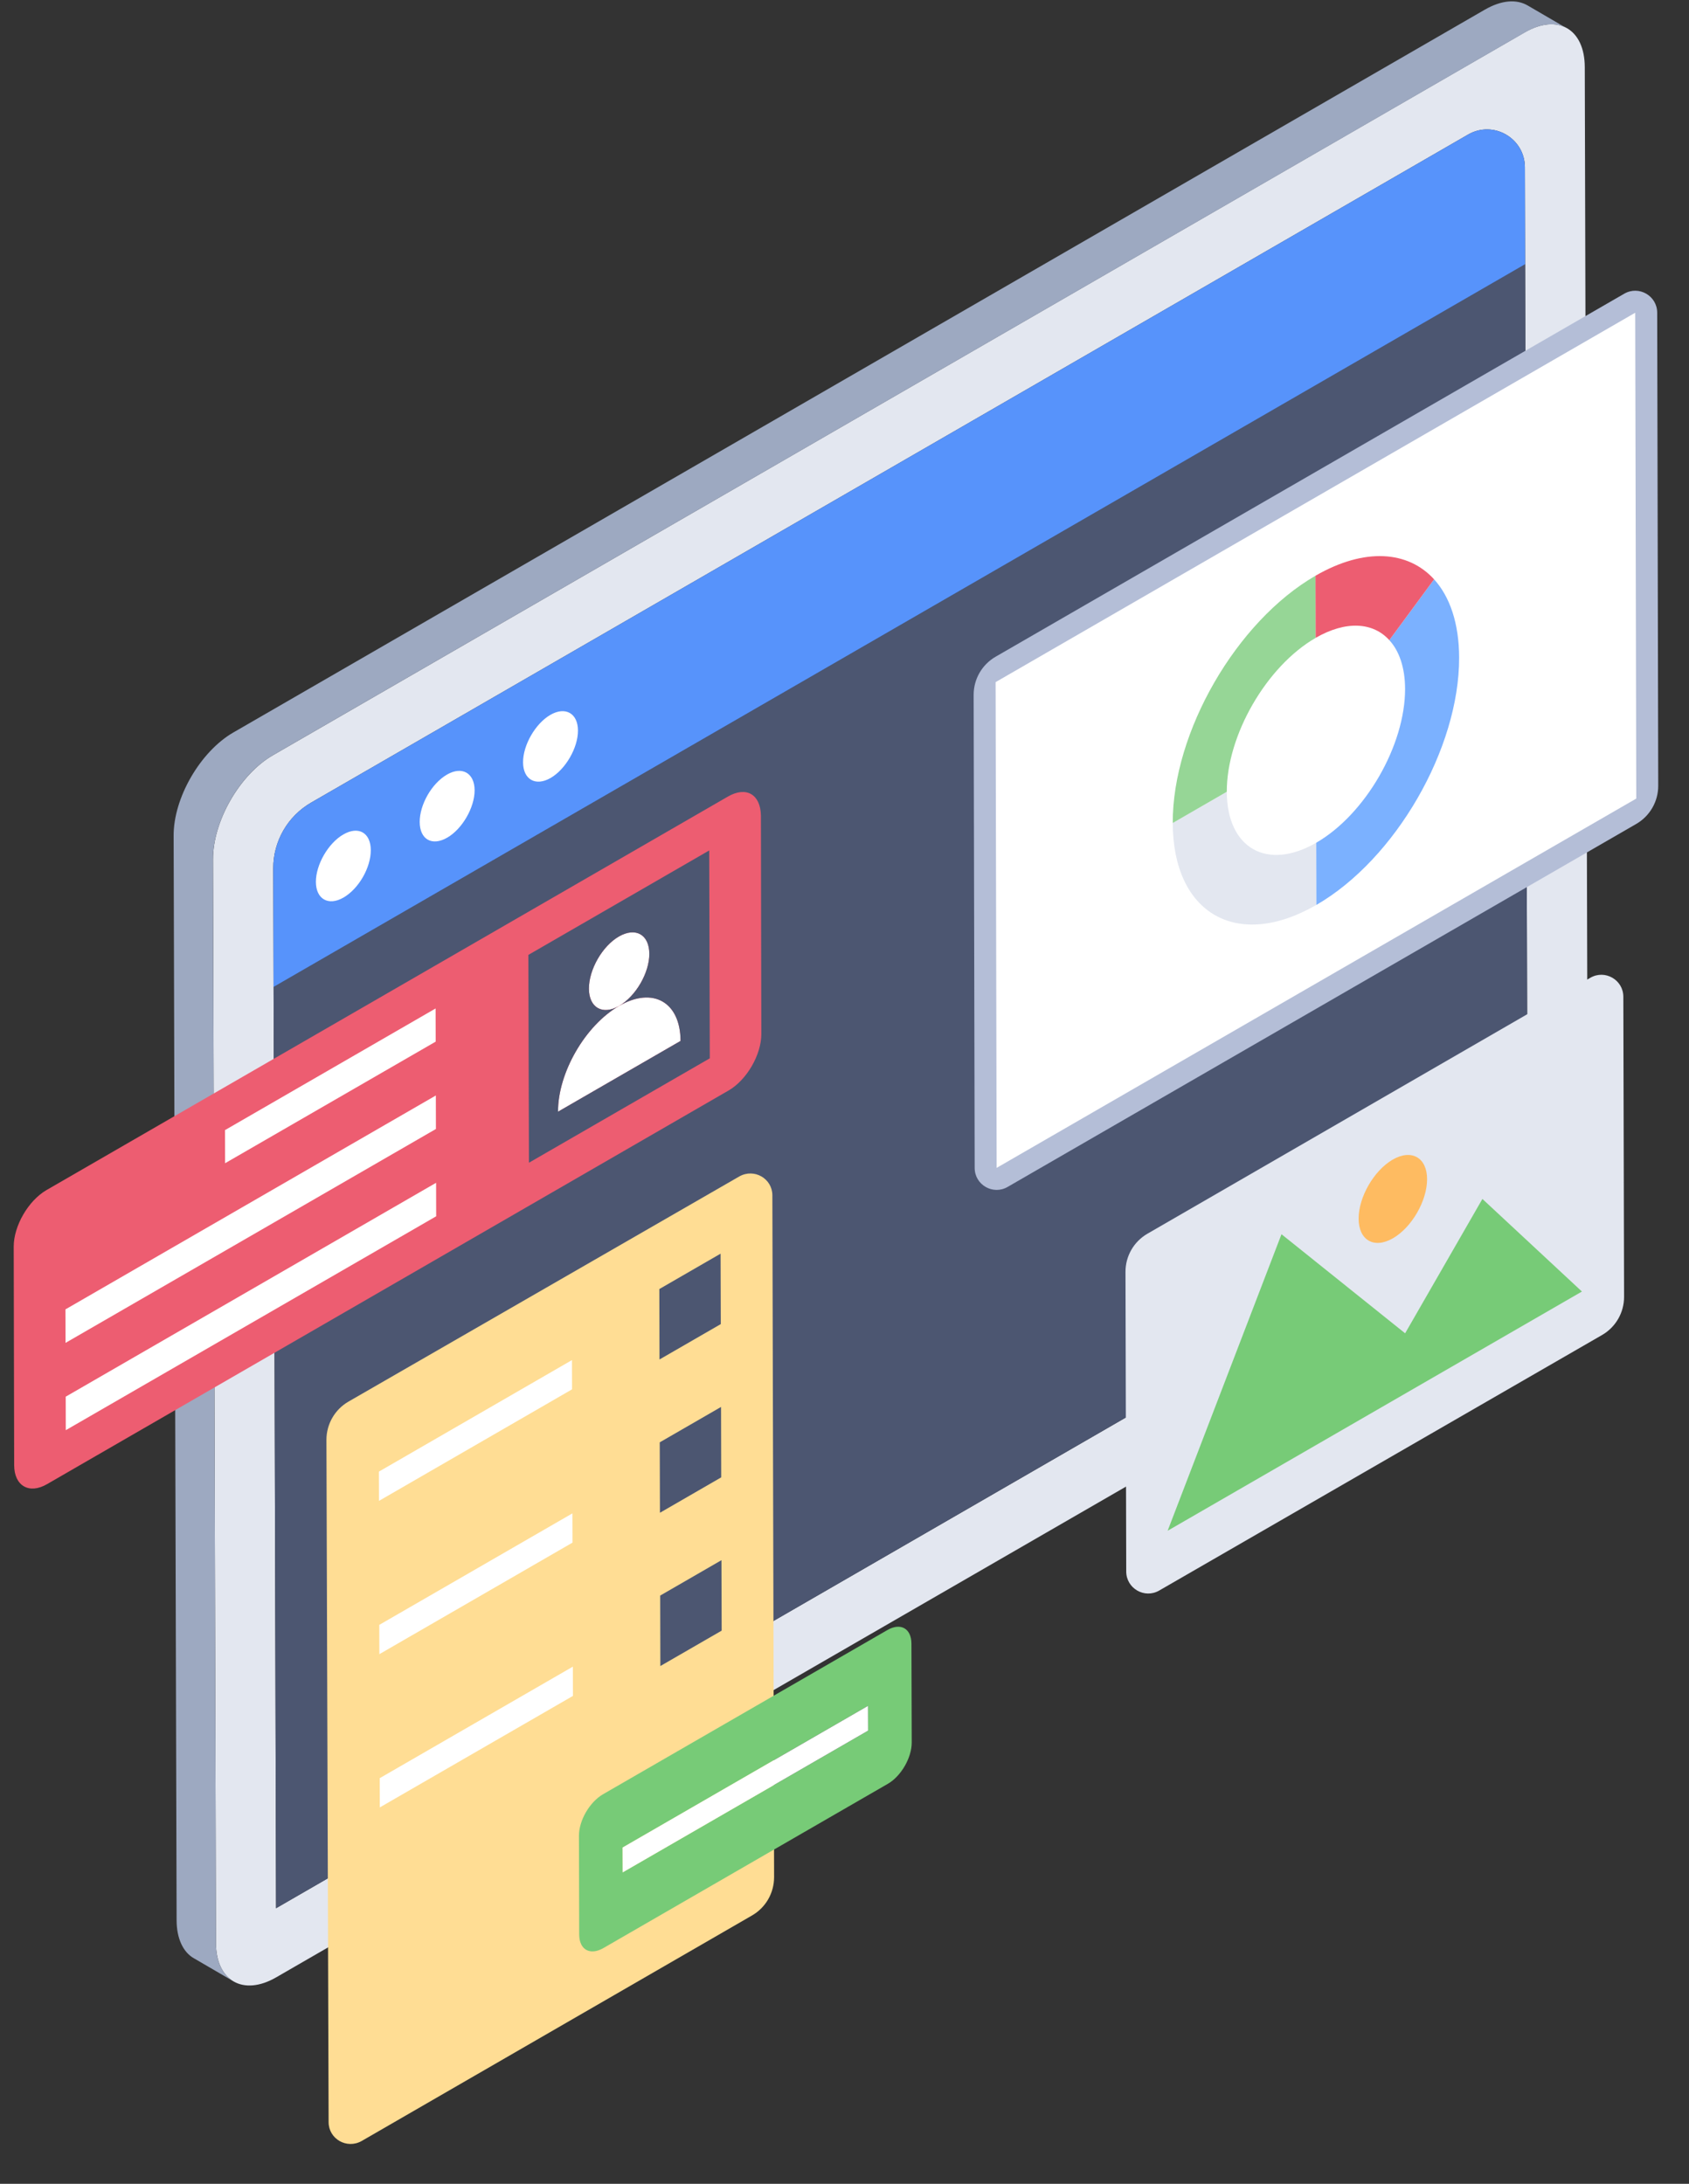 <svg width="41" height="53" viewBox="0 0 41 53" fill="none" xmlns="http://www.w3.org/2000/svg">
<rect x="0" y="0" width="41" height="53" fill="#333333" stroke="none"/>
<path d="M6.625 18.329L37.007 0.788C37.815 0.322 38.468 0.701 38.47 1.63L38.541 27.93C38.544 28.851 37.895 29.982 37.087 30.448L6.705 47.989C5.904 48.452 5.244 48.076 5.242 47.154L5.171 20.854C5.168 19.926 5.823 18.792 6.625 18.329V18.329ZM6.701 46.312L37.082 28.772L37.016 4.058C37.014 3.352 36.25 2.912 35.638 3.265L7.551 19.48C6.981 19.81 6.631 20.419 6.633 21.077L6.701 46.312Z" fill="#E3E7F0"/>
<path d="M37.082 28.771L6.701 46.312L6.641 23.953L37.022 6.412L37.082 28.771Z" fill="#4C5671"/>
<path d="M7.551 19.48L35.638 3.265C36.249 2.912 37.014 3.352 37.016 4.058L37.023 6.412L6.641 23.953L6.633 21.076C6.631 20.418 6.981 19.809 7.551 19.48V19.48Z" fill="#5793FB"/>
<path d="M13.361 17.349C12.997 17.56 12.696 18.081 12.697 18.5C12.698 18.919 13.001 19.091 13.366 18.881C13.73 18.67 14.031 18.149 14.03 17.731C14.029 17.312 13.726 17.139 13.361 17.349V17.349Z" fill="white"/>
<path d="M10.852 18.798C10.477 19.015 10.187 19.53 10.188 19.949C10.189 20.367 10.482 20.546 10.857 20.329C11.221 20.119 11.522 19.598 11.521 19.18C11.52 18.761 11.217 18.588 10.852 18.798V18.798Z" fill="white"/>
<path d="M8.333 20.253C7.968 20.463 7.667 20.985 7.668 21.404C7.67 21.822 7.973 21.994 8.337 21.784C8.712 21.568 9.002 21.053 9.001 20.634C9 20.215 8.707 20.036 8.333 20.253V20.253Z" fill="white"/>
<path d="M4.215 20.297L4.287 46.601C4.287 47.054 4.451 47.384 4.709 47.528L5.664 48.084C5.406 47.93 5.242 47.611 5.242 47.158L5.17 20.854C5.17 19.927 5.818 18.795 6.621 18.332L37.008 0.792C37.41 0.555 37.78 0.534 38.038 0.689L37.082 0.132C36.815 -0.022 36.454 -0.002 36.043 0.235L5.666 17.776C4.863 18.238 4.204 19.371 4.215 20.297V20.297Z" fill="#9DA9C1"/>
<path d="M24.169 15.938L39.428 7.128C39.783 6.923 40.227 7.178 40.228 7.589L40.253 19.07C40.254 19.452 40.05 19.806 39.719 19.997L24.46 28.806C24.105 29.012 23.66 28.756 23.66 28.345L23.635 16.865C23.634 16.482 23.838 16.129 24.169 15.938V15.938Z" fill="#B4BED7"/>
<path d="M24.193 28.344L39.72 19.381L39.694 7.59L24.168 16.555L24.193 28.344Z" fill="white"/>
<path d="M29.78 19.216L28.468 19.974C28.474 22.18 30.035 23.07 31.955 21.962L31.951 20.453C30.758 21.142 29.784 20.588 29.78 19.216V19.216Z" fill="#E3E7F0"/>
<path d="M31.933 13.973C30.013 15.081 28.461 17.768 28.468 19.974L29.78 19.216C29.776 17.845 30.744 16.17 31.937 15.481L31.933 13.973Z" fill="#96D696"/>
<path d="M34.812 14.06L33.725 15.536C33.965 15.797 34.106 16.199 34.108 16.718C34.111 18.089 33.144 19.765 31.951 20.453L31.955 21.962C33.875 20.853 35.426 18.166 35.42 15.96C35.418 15.125 35.193 14.479 34.812 14.06V14.06Z" fill="#7BB1FF"/>
<path d="M31.933 13.973L31.937 15.481C32.679 15.053 33.334 15.104 33.725 15.536L34.812 14.06C34.181 13.367 33.126 13.284 31.933 13.973V13.973Z" fill="#ED5D71"/>
<path d="M7.924 34.946L7.977 51.503C7.977 51.909 8.415 52.165 8.778 51.962L18.258 46.486C18.589 46.294 18.791 45.941 18.791 45.557L18.749 29.01C18.749 28.605 18.311 28.348 17.948 28.551L8.458 34.017C8.127 34.209 7.924 34.562 7.924 34.946Z" fill="#FFDD94"/>
<path d="M16.005 31.285L16.009 32.994L17.497 32.135L17.492 30.426L16.005 31.285Z" fill="#4C5671"/>
<path d="M9.197 35.716L9.199 36.426L13.886 33.719L13.884 33.009L9.197 35.716Z" fill="white"/>
<path d="M16.015 35.005L16.02 36.714L17.507 35.855L17.503 34.146L16.015 35.005Z" fill="#4C5671"/>
<path d="M9.207 39.435L9.209 40.146L13.897 37.439L13.895 36.729L9.207 39.435Z" fill="white"/>
<path d="M16.026 38.724L16.03 40.434L17.518 39.575L17.513 37.865L16.026 38.724Z" fill="#4C5671"/>
<path d="M9.218 43.155L9.22 43.865L13.908 41.159L13.906 40.449L9.218 43.155Z" fill="white"/>
<path d="M14.638 43.546C14.314 43.734 14.053 44.18 14.054 44.553L14.06 46.949C14.061 47.322 14.324 47.465 14.649 47.278L18.792 44.886L21.553 43.292C21.872 43.108 22.133 42.661 22.132 42.288L22.125 39.893C22.124 39.52 21.861 39.376 21.542 39.56L18.782 41.154L14.638 43.546ZM15.116 45.441L15.114 44.839L21.07 41.401L21.072 42.002L15.116 45.441Z" fill="#77CB77"/>
<path d="M15.114 44.839L15.116 45.441L21.072 42.002L21.07 41.401L15.114 44.839Z" fill="white"/>
<path d="M0.333 30.253L0.344 35.559C0.344 36.06 0.707 36.274 1.145 36.018L17.691 26.463C18.129 26.207 18.481 25.598 18.481 25.097L18.471 19.791C18.46 19.279 18.118 19.076 17.67 19.332L1.123 28.886C0.686 29.143 0.333 29.751 0.333 30.253Z" fill="#ED5D71"/>
<path d="M1.595 33.897L1.597 34.71L10.588 29.519L10.586 28.706L1.595 33.897Z" fill="white"/>
<path d="M1.589 31.778L1.591 32.591L10.582 27.4L10.58 26.587L1.589 31.778Z" fill="white"/>
<path d="M5.462 27.427L5.464 28.231L10.576 25.28L10.574 24.475L5.462 27.427Z" fill="white"/>
<path d="M15.023 22.729C14.623 22.96 14.295 23.528 14.296 23.996C14.298 24.456 14.628 24.645 15.028 24.413C15.435 24.178 15.763 23.61 15.762 23.15C15.761 22.682 15.431 22.494 15.023 22.729Z" fill="white"/>
<path d="M15.028 24.413C14.206 24.888 13.543 26.036 13.546 26.98L16.52 25.263C16.517 24.319 15.85 23.939 15.028 24.413Z" fill="white"/>
<path d="M17.216 20.64L12.826 23.175L12.84 28.219L17.23 25.685L17.216 20.64ZM16.52 25.263L13.546 26.98C13.543 26.036 14.206 24.888 15.028 24.413C14.627 24.645 14.298 24.457 14.296 23.996C14.295 23.528 14.623 22.96 15.023 22.729C15.431 22.494 15.761 22.682 15.762 23.15C15.763 23.61 15.435 24.178 15.028 24.413C15.85 23.939 16.517 24.319 16.52 25.263" fill="#4C5671"/>
<path d="M27.855 29.941L38.605 23.73C38.961 23.524 39.405 23.78 39.406 24.19L39.424 31.473C39.425 31.855 39.221 32.209 38.89 32.4L28.139 38.602C27.784 38.807 27.34 38.551 27.339 38.141L27.321 30.868C27.32 30.486 27.523 30.132 27.855 29.941V29.941Z" fill="#E3E7F0"/>
<path d="M31.108 29.954L28.344 37.151L38.401 31.345L35.985 29.098L34.109 32.359L31.108 29.954Z" fill="#77CB77"/>
<path d="M33.808 28.143C33.352 28.407 32.979 29.053 32.98 29.577C32.982 30.102 33.357 30.316 33.814 30.052C34.27 29.789 34.643 29.143 34.642 28.618C34.641 28.094 34.265 27.88 33.808 28.143Z" fill="#FEBB61"/>
</svg>
